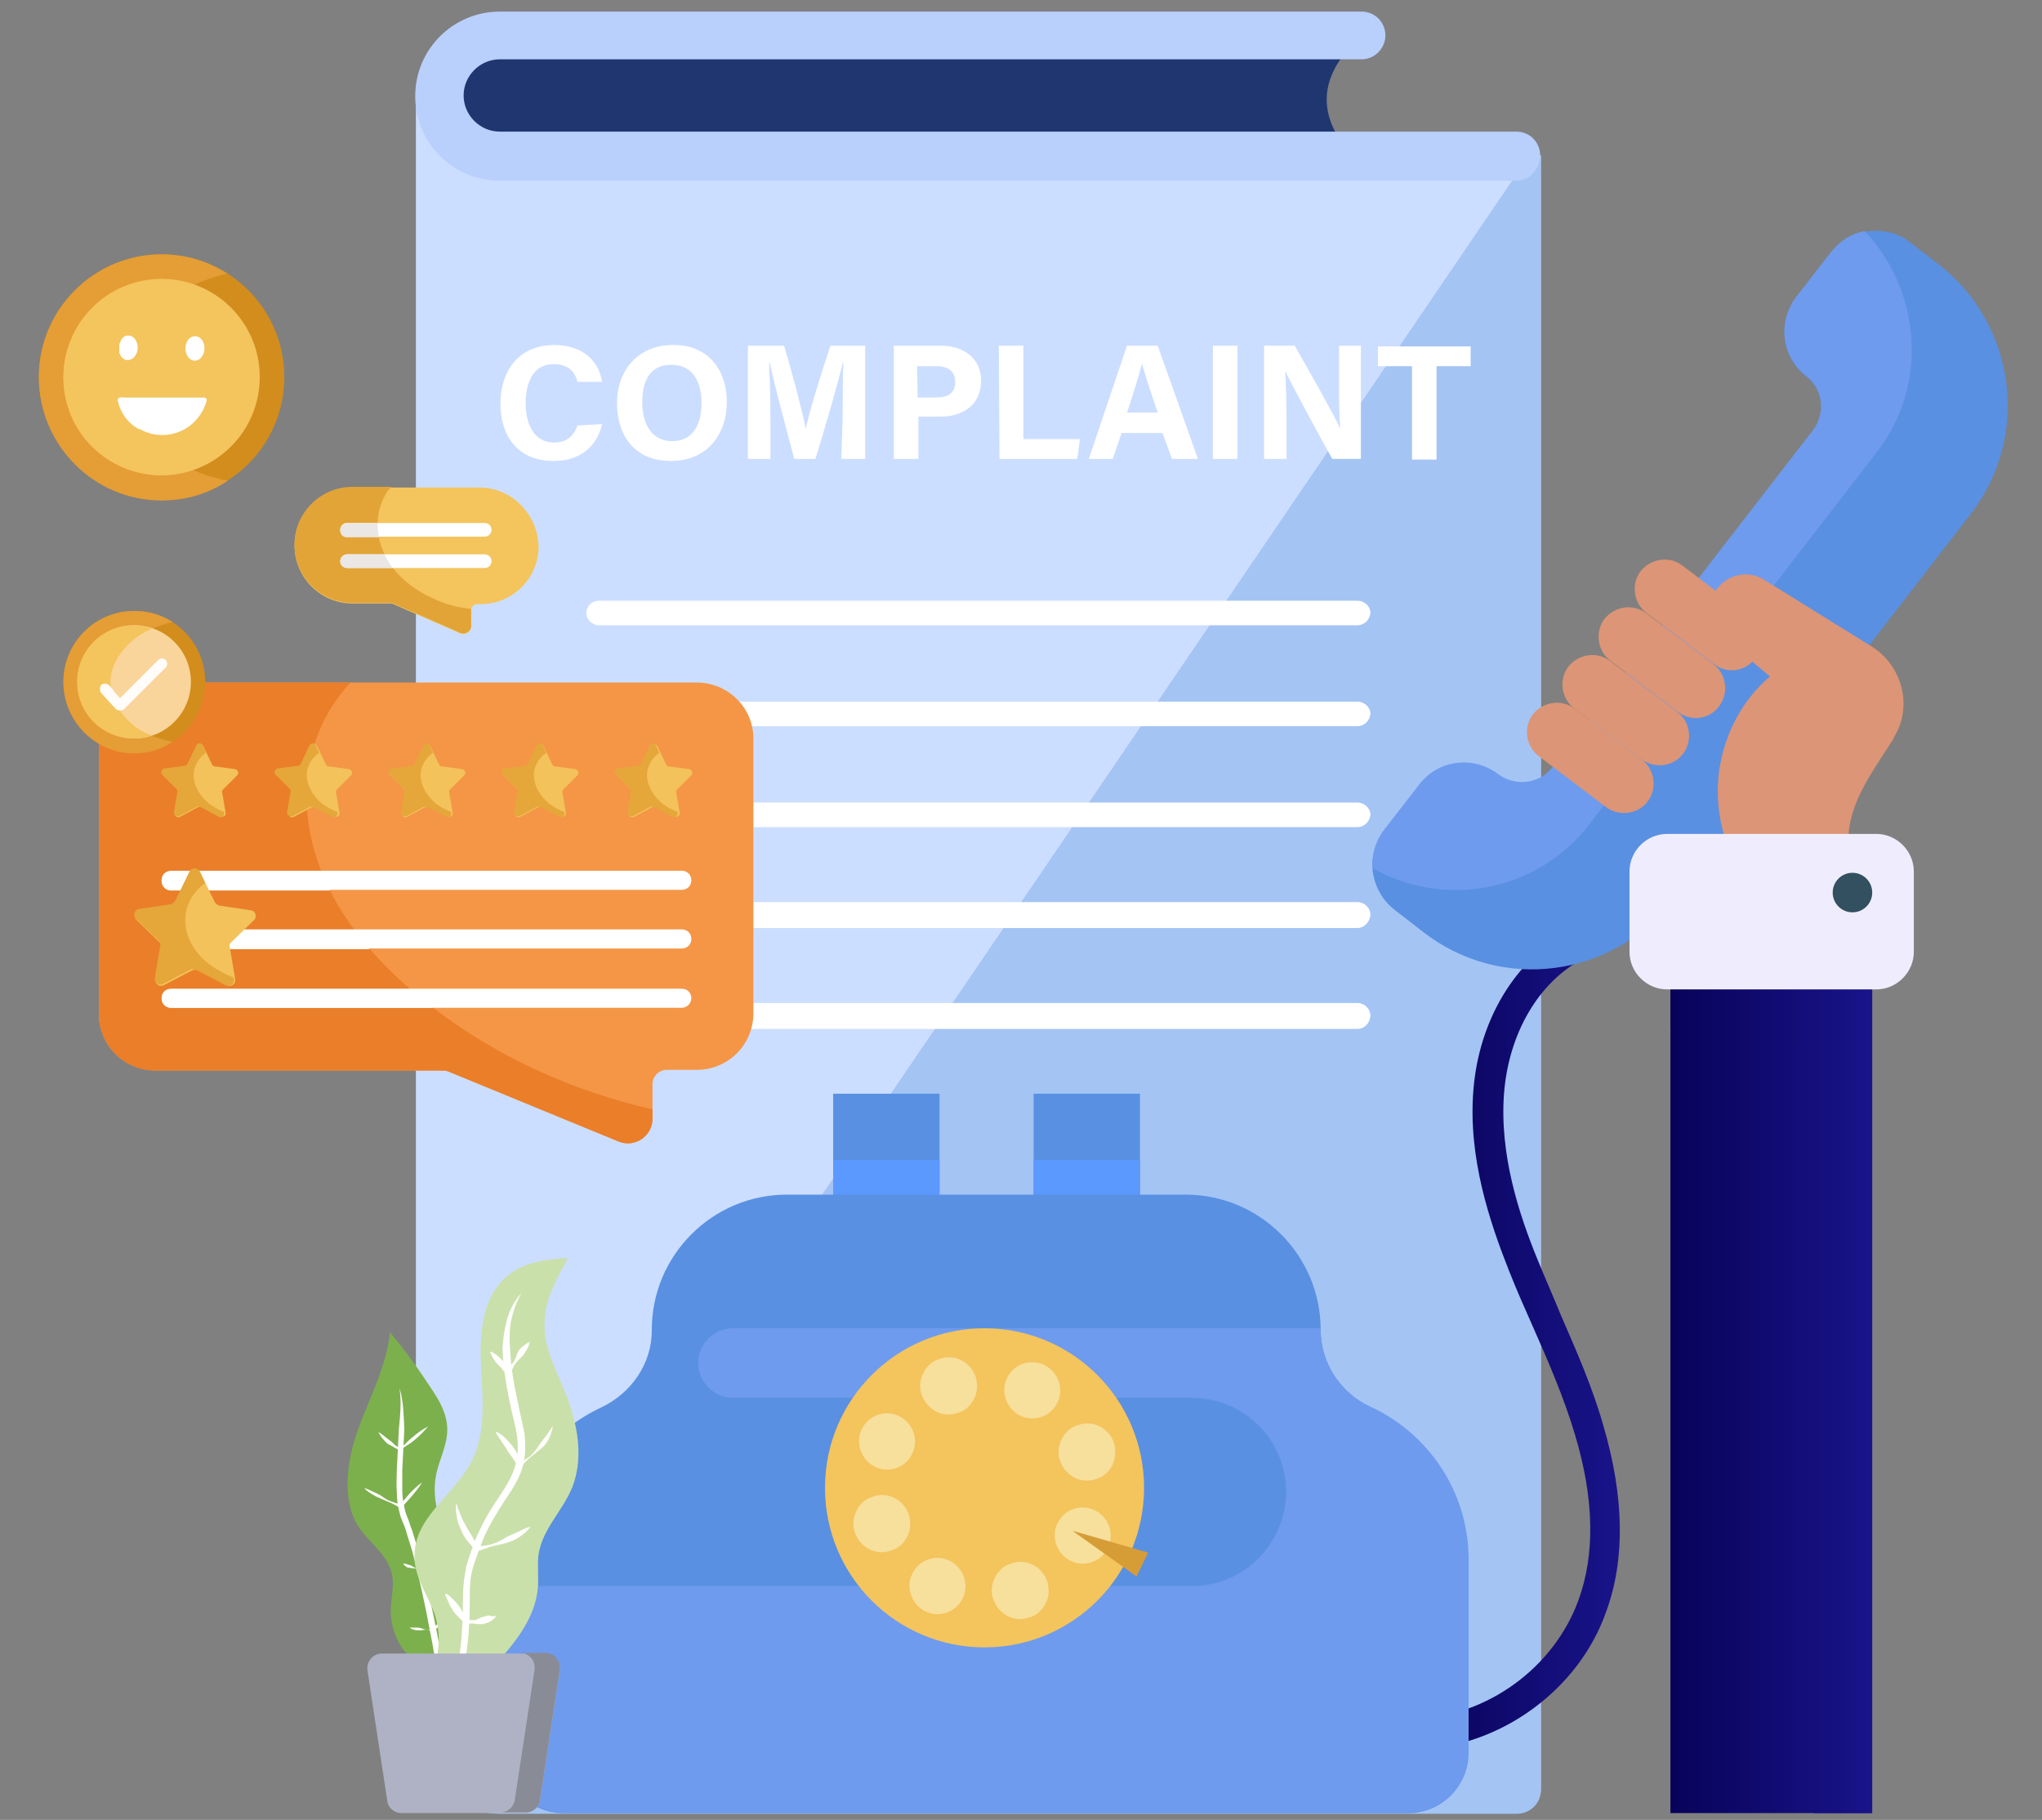 <?xml version="1.0" encoding="utf-8"?>
<!-- Generator: Adobe Illustrator 26.3.1, SVG Export Plug-In . SVG Version: 6.00 Build 0)  -->
<svg version="1.1" id="Customer_Satisfaction" xmlns="http://www.w3.org/2000/svg" xmlns:xlink="http://www.w3.org/1999/xlink"
	 x="0px" y="0px" viewBox="0 0 299.5 266.9" style="enable-background:new 0 0 299.5 266.9;" xml:space="preserve">
<rect x="0" y="0" width="299.5" height="266.9" fill="#808080" stroke="none"/>
<style type="text/css">
	.st0{fill:#CCDEFF;}
	.st1{fill:#A4C4F4;}
	.st2{fill:#1F3670;}
	.st3{fill:#B9CFFC;}
	.st4{fill:#FFFFFF;}
	.st5{fill:url(#SVGID_1_);}
	.st6{fill:#5990E2;}
	.st7{fill:#6E9BED;}
	.st8{fill:#DC9576;}
	.st9{fill:url(#SVGID_00000160171695214073244670000015972929969203158953_);}
	.st10{fill:url(#SVGID_00000133488020922144323920000009897052696398691713_);}
	.st11{fill:#EFEDFD;}
	.st12{fill:#32505F;}
	.st13{fill:#5C99FF;}
	.st14{fill:#F4C45D;}
	.st15{fill:#F7DF9C;}
	.st16{fill:#D69C36;}
	.st17{fill:#F49646;}
	.st18{fill:#EA7E29;}
	.st19{fill:#F3C25A;}
	.st20{fill:#E5A63A;}
	.st21{fill:#D38D1C;}
	.st22{fill:#E59D35;}
	.st23{fill:#F9D59B;}
	.st24{fill:#FFFCFA;}
	.st25{fill:#E2A437;}
	.st26{fill:#EAE7E4;}
	.st27{fill:#7CB04D;}
	.st28{fill:#CAE0AA;}
	.st29{fill:#AEB2C4;}
	.st30{fill:#898C96;}
</style>
<g>
	<path class="st0" d="M74.6,22.8L61,14.1v239.5c0,6.8,5.6,12.3,12.4,12.3h149.1c2,0,3.5-1.6,3.5-3.5V22.8H74.6z"/>
	<path class="st1" d="M226,22.8v239.7c0,2-1.6,3.5-3.5,3.5H73.3c-4.5,0-8.4-2.4-10.5-5.9L224.3,22.8H226L226,22.8z"/>
	<path class="st2" d="M198.3,22.8H66.5V6.6h131.8C193.5,11.7,193.2,17.1,198.3,22.8z"/>
	<path class="st3" d="M222.5,26.5H73.3c-6.8,0-12.4-5.5-12.4-12.4S66.5,1.7,73.3,1.7h126.4c2,0,3.5,1.6,3.5,3.5s-1.6,3.5-3.5,3.5
		H73.3c-2.9,0-5.3,2.4-5.3,5.3s2.4,5.3,5.3,5.3h149.1c2,0,3.5,1.6,3.5,3.5S224.4,26.5,222.5,26.5L222.5,26.5z"/>
</g>
<g>
	<path class="st4" d="M88.3,62.2c-0.7,3.1-3,5.4-7.1,5.4c-5.3,0-7.8-3.7-7.8-8.4s2.6-8.6,7.9-8.6c4.4,0,6.6,2.6,7,5.4h-3.6
		c-0.3-1.3-1.2-2.6-3.5-2.6c-3,0-4.1,2.7-4.1,5.7c0,2.8,1,5.8,4.2,5.8c2.3,0,3.1-1.6,3.4-2.5L88.3,62.2L88.3,62.2z"/>
	<path class="st4" d="M106.6,59c0,4.6-2.8,8.6-8.2,8.6s-7.9-3.8-7.9-8.5s3-8.5,8.2-8.5C103.5,50.5,106.6,53.9,106.6,59L106.6,59
		L106.6,59z M94.2,59c0,3.2,1.4,5.7,4.4,5.7c3.2,0,4.3-2.7,4.3-5.6c0-3.1-1.3-5.6-4.4-5.6S94.2,55.7,94.2,59L94.2,59L94.2,59z"/>
	<path class="st4" d="M123.6,61.1c0-2.8,0-6,0.1-7.9h-0.1c-0.8,3.4-2.4,8.9-4,14.1h-3.1c-1.2-4.5-2.9-10.8-3.6-14.1h-0.1
		c0.1,2,0.2,5.4,0.2,8.2v5.9h-3.3V50.7h5.3c1.3,4.3,2.7,9.8,3.2,12.2l0,0c0.4-2.2,2.2-8,3.6-12.2h5.1v16.6h-3.5L123.6,61.1
		L123.6,61.1L123.6,61.1z"/>
	<path class="st4" d="M131.1,50.7h6.9c3.5,0,5.9,2,5.9,5.1c0,3.6-2.7,5.3-6,5.3h-3.2v6.2h-3.6L131.1,50.7L131.1,50.7L131.1,50.7z
		 M134.6,58.3h2.7c1.7,0,2.8-0.6,2.8-2.3s-1.2-2.3-2.8-2.3h-2.8L134.6,58.3L134.6,58.3L134.6,58.3z"/>
	<path class="st4" d="M146.5,50.7h3.6v13.7h8.3l-0.4,2.9h-11.4L146.5,50.7L146.5,50.7L146.5,50.7z"/>
	<path class="st4" d="M164.5,63.5l-1.3,3.8h-3.5l5.6-16.6h4.5l5.9,16.6h-3.8l-1.4-3.8L164.5,63.5L164.5,63.5z M169.8,60.5
		c-1.2-3.5-1.9-5.7-2.3-7.2l0,0c-0.4,1.6-1.2,4.2-2.2,7.2H169.8L169.8,60.5z"/>
	<path class="st4" d="M181.5,50.7v16.6h-3.6V50.7H181.5z"/>
	<path class="st4" d="M185.4,67.3V50.7h4.5c2.1,3.7,5.9,10.4,6.7,12.2l0,0c-0.2-1.7-0.2-4.6-0.2-7.3v-4.9h3.2v16.6h-4.2
		c-1.8-3.2-6-11-6.9-12.9l0,0c0.1,1.5,0.2,4.9,0.2,7.8v5.1H185.4L185.4,67.3z"/>
	<path class="st4" d="M207.1,53.7h-5v-2.9h13.6v2.9h-5v13.7h-3.6V53.7z"/>
</g>
<g>
	<path class="st4" d="M199.1,91.7H87.9c-1,0-1.9-0.8-1.9-1.8l0,0c0-1,0.8-1.8,1.9-1.8h111.2c1,0,1.9,0.8,1.9,1.8l0,0
		C200.9,90.9,200.1,91.7,199.1,91.7z"/>
	<path class="st4" d="M199.1,106.5H87.9c-1,0-1.9-0.8-1.9-1.8l0,0c0-1,0.8-1.8,1.9-1.8h111.2c1,0,1.9,0.8,1.9,1.8l0,0
		C200.9,105.7,200.1,106.5,199.1,106.5z"/>
	<path class="st4" d="M199.1,121.3H87.9c-1,0-1.9-0.8-1.9-1.8l0,0c0-1,0.8-1.8,1.9-1.8h111.2c1,0,1.9,0.8,1.9,1.8l0,0
		C200.9,120.5,200.1,121.3,199.1,121.3z"/>
	<path class="st4" d="M199.1,136.1H87.9c-1,0-1.9-0.8-1.9-1.9l0,0c0-1,0.8-1.9,1.9-1.9h111.2c1,0,1.9,0.8,1.9,1.9l0,0
		C200.9,135.2,200.1,136.1,199.1,136.1z"/>
	<path class="st4" d="M199.1,150.9H87.9c-1,0-1.9-0.8-1.9-1.9l0,0c0-1,0.8-1.9,1.9-1.9h111.2c1,0,1.9,0.8,1.9,1.9l0,0
		C200.9,150.1,200.1,150.9,199.1,150.9z"/>
</g>
<linearGradient id="SVGID_1_" gradientUnits="userSpaceOnUse" x1="207.68" y1="-407.39" x2="237.822" y2="-407.39" gradientTransform="matrix(1 0 0 -1 0 -210.79)">
	<stop  offset="0" style="stop-color:#080359"/>
	<stop  offset="1" style="stop-color:#19148A"/>
</linearGradient>
<path class="st5" d="M207.8,256.6l-0.2-4.5c10.5-0.4,20.3-7.5,23.9-17.4c2.5-6.8,2.3-15-0.5-24.3c-1.6-5.4-3.9-10.7-6.2-15.9
	c-1.2-2.7-2.4-5.4-3.5-8.2c-2.8-7.1-6-16.5-5.2-26.4c0.8-10.3,6.2-19.2,14-23.3l2.1,4c-6.5,3.4-10.9,10.9-11.6,19.7
	c-0.7,9,2.2,17.8,4.9,24.4c1.1,2.7,2.3,5.4,3.4,8.1c2.3,5.3,4.7,10.7,6.3,16.4c3,10.3,3.2,19.4,0.4,27.1
	C231.6,247.8,220.1,256.2,207.8,256.6L207.8,256.6L207.8,256.6z"/>
<path class="st6" d="M289.1,75.3l-43.9,56.8c-8.7,11.3-25,13.4-36.3,4.7l-4.4-3.4c-1.9-1.5-3-3.7-3.2-6c-0.1-1.9,0.4-3.9,1.7-5.6
	l5.2-6.7c2.8-3.6,7.9-4.2,11.5-1.5c2.5,1.9,6.1,1.5,8-1l38.2-49.4c1.9-2.5,1.5-6.1-1-8c-3.6-2.8-4.2-7.9-1.5-11.5l5.2-6.7
	c1.3-1.6,3-2.7,4.9-3c2.2-0.4,4.7,0,6.6,1.5l4.4,3.4C295.7,47.7,297.8,64,289.1,75.3L289.1,75.3L289.1,75.3z"/>
<path class="st7" d="M275.2,66.4l-42.1,54.5c-7.6,9.9-21.3,12.4-31.8,6.4c-0.1-1.9,0.4-3.9,1.7-5.6l5.2-6.7
	c2.8-3.6,7.9-4.2,11.5-1.5c2.5,1.9,6.1,1.5,8-1l38.2-49.4c1.9-2.5,1.5-6.1-1-8c-3.6-2.8-4.2-7.9-1.5-11.5l5.2-6.7
	c1.3-1.6,3-2.7,4.9-3C281.8,42.7,282.9,56.6,275.2,66.4L275.2,66.4L275.2,66.4z"/>
<path class="st8" d="M255.2,127.8c-2.7-4.5-3.8-9.9-3-15.1s3.4-10.1,7.4-13.5c-2.2-1.8-4.5-3.8-6.9-5.8c-2-1.7-2.4-4.5-1.1-6.6v-0.1
	c1.5-2.4,4.7-3.2,7.1-1.7l15.8,9.8c4.5,2.8,6.1,8.8,3.3,13.3v0.1c-1.8,2.9-3.8,5.6-5.2,8.7c-1.4,3.1-2.1,6.7-0.9,9.9
	C266.2,128.4,261,128.8,255.2,127.8L255.2,127.8L255.2,127.8z"/>
<g>
	<path class="st8" d="M251.4,97.4l-9.9-7.5c-1.9-1.4-2.3-4.2-0.9-6.1l0,0c1.5-1.9,4.2-2.3,6.1-0.9l9.9,7.5c1.9,1.4,2.3,4.2,0.9,6.1
		l0,0C256,98.5,253.3,98.9,251.4,97.4z"/>
	<path class="st8" d="M246.1,104.4l-9.9-7.5c-1.9-1.4-2.3-4.2-0.9-6.1l0,0c1.5-1.9,4.2-2.3,6.1-0.9l9.9,7.5c1.9,1.4,2.3,4.2,0.9,6.1
		l0,0C250.8,105.5,248,105.9,246.1,104.4z"/>
	<path class="st8" d="M240.8,111.4l-9.9-7.5c-1.9-1.4-2.3-4.2-0.9-6.1l0,0c1.5-1.9,4.2-2.3,6.1-0.9l9.9,7.5c1.9,1.4,2.3,4.2,0.9,6.1
		l0,0C245.5,112.4,242.8,112.8,240.8,111.4z"/>
	<path class="st8" d="M235.6,118.4l-9.9-7.5c-1.9-1.4-2.3-4.2-0.9-6.1l0,0c1.5-1.9,4.2-2.3,6.1-0.9l9.9,7.5c1.9,1.4,2.3,4.2,0.9,6.1
		l0,0C240.3,119.4,237.5,119.8,235.6,118.4z"/>
</g>
<linearGradient id="SVGID_00000027588897113981981110000014244346132763362449_" gradientUnits="userSpaceOnUse" x1="245.071" y1="-415.79" x2="274.671" y2="-415.79" gradientTransform="matrix(1 0 0 -1 0 -210.79)">
	<stop  offset="0" style="stop-color:#080359"/>
	<stop  offset="1" style="stop-color:#19148A"/>
</linearGradient>
<rect x="245" y="144.1" style="fill:url(#SVGID_00000027588897113981981110000014244346132763362449_);" width="29.6" height="121.8"/>
<linearGradient id="SVGID_00000072962328157400920460000016952804579861524611_" gradientUnits="userSpaceOnUse" x1="245.071" y1="-415.79" x2="274.661" y2="-415.79" gradientTransform="matrix(1 0 0 -1 0 -210.79)">
	<stop  offset="0" style="stop-color:#080359"/>
	<stop  offset="1" style="stop-color:#19148A"/>
</linearGradient>
<path style="fill:url(#SVGID_00000072962328157400920460000016952804579861524611_);" d="M245,144.1v6.4h11.8c5.1,0,9.2,4.1,9.2,9.2
	v106.2h8.5V144.1H245L245,144.1z"/>
<path class="st11" d="M244.5,122.3h30.7c3,0,5.5,2.5,5.5,5.5v11.8c0,3-2.5,5.5-5.5,5.5h-30.7c-3,0-5.5-2.5-5.5-5.5v-11.8
	C239,124.8,241.5,122.3,244.5,122.3z"/>
<path class="st12" d="M274.6,130.9c0,1.6-1.3,2.9-2.9,2.9s-2.9-1.3-2.9-2.9s1.3-2.9,2.9-2.9S274.6,129.3,274.6,130.9z"/>
<g>
	<rect x="122.2" y="160.4" class="st6" width="15.6" height="19.8"/>
	<rect x="151.6" y="160.4" class="st6" width="15.6" height="19.8"/>
</g>
<g>
	<rect x="122.2" y="170.1" class="st13" width="15.6" height="10.1"/>
	<rect x="151.6" y="170.1" class="st13" width="15.6" height="10.1"/>
</g>
<path class="st6" d="M193.7,195.1V195c0-10.9-8.9-19.8-19.8-19.8h-58.5c-10.9,0-19.8,8.9-19.8,19.8v0.1c0,4.9-3,9.2-7.4,11.3
	c-8.4,3.9-14.3,12.5-14.3,22.4v28.4c0,4.8,3.9,8.7,8.7,8.7h124c4.8,0,8.7-3.9,8.7-8.7v-28.4c0-9.9-5.9-18.5-14.3-22.4
	C196.7,204.3,193.7,200,193.7,195.1L193.7,195.1L193.7,195.1z"/>
<path class="st7" d="M201,206.3c-4.4-2-7.3-6.4-7.3-11.3v-0.2h-86.2c-2.8,0-5.1,2.3-5.1,5.1l0,0c0,2.8,2.3,5.1,5.1,5.1h67.3
	c5,0,9.7,2.7,12.1,7.1l0,0c5.1,9.2-1.6,20.5-12.1,20.5H73.9v24.5c0,4.8,3.9,8.7,8.7,8.7h124.1c4.8,0,8.7-3.9,8.7-8.7v-28.4
	C215.4,218.8,209.5,210.2,201,206.3L201,206.3L201,206.3z"/>
<g>
	<ellipse class="st14" cx="144.4" cy="218.2" rx="23.4" ry="23.4"/>
	<g>
		<path class="st15" d="M133.8,213.2c-1,2.1-3.5,2.9-5.5,1.9c-2-1-2.9-3.5-1.9-5.5c1-2.1,3.5-2.9,5.5-1.9S134.8,211.1,133.8,213.2z"
			/>
		<path class="st15" d="M162.5,227c-1,2.1-3.5,2.9-5.5,1.9s-2.9-3.5-1.9-5.5c1-2.1,3.5-2.9,5.5-1.9S163.5,224.9,162.5,227z"/>
		<path class="st15" d="M155.1,205.7c-1,2.1-3.5,2.9-5.5,1.9s-2.9-3.5-1.9-5.5c1-2.1,3.5-2.9,5.5-1.9S156.1,203.7,155.1,205.7z"/>
		<path class="st15" d="M141.2,234.4c-1,2.1-3.5,2.9-5.5,1.9s-2.9-3.5-1.9-5.5c1-2.1,3.5-2.9,5.5-1.9S142.2,232.4,141.2,234.4z"/>
		<path class="st15" d="M133.1,225.3c-0.5,1-1.3,1.8-2.4,2.1c-2.2,0.8-4.5-0.4-5.3-2.6c-0.4-1-0.3-2.2,0.2-3.2s1.3-1.8,2.4-2.1
			c2.2-0.8,4.5,0.4,5.3,2.6C133.6,223.2,133.6,224.3,133.1,225.3z"/>
		<path class="st15" d="M163.2,214.8c-0.5,1-1.3,1.8-2.4,2.1c-2.2,0.8-4.5-0.4-5.3-2.6c-0.4-1-0.3-2.2,0.2-3.2s1.3-1.8,2.4-2.1
			c2.2-0.8,4.5,0.4,5.3,2.6C163.7,212.7,163.6,213.8,163.2,214.8z"/>
		<path class="st15" d="M142.9,205.1c-0.5,1-1.3,1.8-2.4,2.1c-2.2,0.8-4.5-0.4-5.3-2.6c-0.4-1-0.3-2.2,0.2-3.2s1.3-1.8,2.4-2.1
			c2.2-0.8,4.5,0.4,5.3,2.6C143.4,202.9,143.4,204.1,142.9,205.1z"/>
		<path class="st15" d="M153.4,235.1c-0.5,1-1.3,1.8-2.4,2.1c-2.2,0.8-4.5-0.4-5.3-2.6c-0.4-1-0.3-2.2,0.2-3.2s1.3-1.8,2.4-2.1
			c2.2-0.8,4.5,0.4,5.3,2.6C153.9,233,153.9,234.1,153.4,235.1z"/>
	</g>
	<polygon class="st16" points="168.4,227.7 157.3,224.5 166.7,231.2 	"/>
</g>
<g>
	<path class="st17" d="M102.2,100.1H22.8c-4.6,0-8.3,3.7-8.3,8.3v40.3c0,4.6,3.7,8.3,8.3,8.3h42.3c0.3,0,0.5,0.1,0.8,0.2l24.8,10.2
		c2.4,1,5-0.8,5-3.3V159c0-1.1,0.9-2.1,2.1-2.1h4.4c4.6,0,8.3-3.7,8.3-8.3v-40.3C110.5,103.8,106.8,100.1,102.2,100.1L102.2,100.1
		L102.2,100.1z"/>
	<path class="st18" d="M63.4,147.7c-6-4.6-11.3-10.1-14.7-16.5c-3.4-6.5-4.8-14-2.9-21c1-3.7,2.9-7.2,5.6-10.1H22.8
		c-4.6,0-8.3,3.7-8.3,8.3v40.3c0,4.6,3.7,8.3,8.3,8.3h42.3c0.3,0,0.5,0.1,0.8,0.2l24.8,10.2c2.4,1,5-0.8,5-3.3v-1.4
		C83.9,160,72.7,154.9,63.4,147.7L63.4,147.7L63.4,147.7z"/>
</g>
<g>
	<g>
		<g>
			<path class="st4" d="M100,130.5H25.1c-0.8,0-1.4-0.6-1.4-1.4l0,0c0-0.8,0.6-1.4,1.4-1.4H100c0.8,0,1.4,0.6,1.4,1.4l0,0
				C101.4,129.9,100.8,130.5,100,130.5z"/>
			<path class="st4" d="M25.1,127.8c-0.8,0-1.4,0.6-1.4,1.4l0,0c0,0.8,0.6,1.4,1.4,1.4h23.3c-0.4-0.9-0.9-1.8-1.2-2.7L25.1,127.8
				L25.1,127.8z"/>
		</g>
		<g>
			<path class="st4" d="M100,139.1H25.1c-0.8,0-1.4-0.6-1.4-1.4l0,0c0-0.8,0.6-1.4,1.4-1.4H100c0.8,0,1.4,0.6,1.4,1.4l0,0
				C101.4,138.5,100.8,139.1,100,139.1z"/>
			<path class="st4" d="M25.1,136.4c-0.8,0-1.4,0.6-1.4,1.4s0.6,1.4,1.4,1.4h29.1c-0.8-0.9-1.5-1.8-2.2-2.7L25.1,136.4L25.1,136.4z"
				/>
		</g>
		<g>
			<path class="st4" d="M100,147.8H25.1c-0.8,0-1.4-0.6-1.4-1.4l0,0c0-0.8,0.6-1.4,1.4-1.4H100c0.8,0,1.4,0.6,1.4,1.4l0,0
				C101.4,147.1,100.8,147.8,100,147.8z"/>
			<path class="st4" d="M23.7,146.4c0,0.8,0.6,1.4,1.4,1.4h38.4l-0.1-0.1c-1.1-0.9-2.2-1.7-3.3-2.6h-35
				C24.3,145,23.7,145.6,23.7,146.4L23.7,146.4L23.7,146.4z"/>
		</g>
	</g>
	<g>
		<g>
			<path class="st19" d="M29,118.4l-2.6,1.4c-0.4,0.2-0.8-0.1-0.8-0.6l0.5-2.9c0-0.2,0-0.3-0.1-0.5l-2.1-2.1
				c-0.3-0.3-0.1-0.8,0.3-0.9l3-0.4c0.2,0,0.3-0.1,0.4-0.3l1.3-2.7c0.2-0.4,0.7-0.4,0.9,0l1.3,2.7c0.1,0.2,0.2,0.3,0.4,0.3l3,0.4
				c0.4,0.1,0.6,0.6,0.3,0.9l-2.1,2.1c-0.1,0.1-0.2,0.3-0.1,0.5l0.5,2.9c0.1,0.4-0.4,0.7-0.8,0.6l-2.6-1.4
				C29.4,118.3,29.2,118.3,29,118.4L29,118.4L29,118.4z"/>
			<path class="st20" d="M29.5,118.4l2.6,1.4c0.4,0.2,0.8-0.1,0.8-0.6v-0.1c-0.8-0.3-1.5-0.7-2.2-1.2c-1.4-1.1-2.4-2.8-2.3-4.5
				c0.1-1.2,0.8-2.3,1.8-3l-0.5-1.1c-0.2-0.4-0.7-0.4-0.9,0l-1.3,2.7c-0.1,0.2-0.2,0.3-0.4,0.3l-3,0.4c-0.4,0.1-0.6,0.6-0.3,0.9
				l2.1,2.1c0.1,0.1,0.2,0.3,0.1,0.5l-0.5,2.9c-0.1,0.4,0.4,0.7,0.8,0.6l2.6-1.4C29.2,118.3,29.4,118.3,29.5,118.4L29.5,118.4
				L29.5,118.4z"/>
		</g>
		<g>
			<path class="st19" d="M45.7,118.4l-2.6,1.4c-0.4,0.2-0.8-0.1-0.8-0.6l0.5-2.9c0-0.2,0-0.3-0.1-0.5l-2.1-2.1
				c-0.3-0.3-0.1-0.8,0.3-0.9l3-0.4c0.2,0,0.3-0.1,0.4-0.3l1.3-2.7c0.2-0.4,0.7-0.4,0.9,0l1.3,2.7c0.1,0.2,0.2,0.3,0.4,0.3l3,0.4
				c0.4,0.1,0.6,0.6,0.3,0.9l-2.1,2.1c-0.1,0.1-0.2,0.3-0.1,0.5l0.5,2.9c0.1,0.4-0.4,0.7-0.8,0.6l-2.6-1.4
				C46,118.3,45.8,118.3,45.7,118.4L45.7,118.4L45.7,118.4z"/>
			<path class="st20" d="M46.1,118.4l2.6,1.4c0.4,0.2,0.8-0.1,0.8-0.6v-0.1c-0.8-0.3-1.5-0.7-2.2-1.2c-1.4-1.1-2.4-2.8-2.3-4.5
				c0.1-1.2,0.8-2.3,1.8-3l-0.5-1.1c-0.2-0.4-0.7-0.4-0.9,0l-1.3,2.7c-0.1,0.2-0.2,0.3-0.4,0.3l-3,0.4c-0.4,0.1-0.6,0.6-0.3,0.9
				l2.1,2.1c0.1,0.1,0.2,0.3,0.1,0.5l-0.5,2.9c-0.1,0.4,0.4,0.7,0.8,0.6l2.6-1.4C45.8,118.3,46,118.3,46.1,118.4L46.1,118.4
				L46.1,118.4z"/>
		</g>
		<g>
			<path class="st19" d="M62.3,118.4l-2.6,1.4c-0.4,0.2-0.8-0.1-0.8-0.6l0.5-2.9c0-0.2,0-0.3-0.1-0.5l-2.1-2.1
				c-0.3-0.3-0.1-0.8,0.3-0.9l3-0.4c0.2,0,0.3-0.1,0.4-0.3l1.3-2.7c0.2-0.4,0.7-0.4,0.9,0l1.3,2.7c0.1,0.2,0.2,0.3,0.4,0.3l3,0.4
				c0.4,0.1,0.6,0.6,0.3,0.9l-2.1,2.1c-0.1,0.1-0.2,0.3-0.1,0.5l0.5,2.9c0.1,0.4-0.4,0.7-0.8,0.6l-2.6-1.4
				C62.6,118.3,62.5,118.3,62.3,118.4L62.3,118.4L62.3,118.4z"/>
			<path class="st20" d="M62.8,118.4l2.6,1.4c0.4,0.2,0.8-0.1,0.8-0.6v-0.1c-0.8-0.3-1.5-0.7-2.2-1.2c-1.4-1.1-2.4-2.8-2.3-4.5
				c0.1-1.2,0.8-2.3,1.8-3l-0.5-1.1c-0.2-0.4-0.7-0.4-0.9,0l-1.3,2.7c-0.1,0.2-0.2,0.3-0.4,0.3l-3,0.4c-0.4,0.1-0.6,0.6-0.3,0.9
				l2.1,2.1c0.1,0.1,0.2,0.3,0.1,0.5l-0.5,2.9c-0.1,0.4,0.4,0.7,0.8,0.6l2.6-1.4C62.4,118.3,62.6,118.3,62.8,118.4L62.8,118.4
				L62.8,118.4z"/>
		</g>
		<g>
			<path class="st19" d="M78.9,118.4l-2.6,1.4c-0.4,0.2-0.8-0.1-0.8-0.6l0.5-2.9c0-0.2,0-0.3-0.1-0.5l-2.1-2.1
				c-0.3-0.3-0.1-0.8,0.3-0.9l3-0.4c0.2,0,0.3-0.1,0.4-0.3l1.3-2.7c0.2-0.4,0.7-0.4,0.9,0l1.3,2.7c0.1,0.2,0.2,0.3,0.4,0.3l3,0.4
				c0.4,0.1,0.6,0.6,0.3,0.9l-2.1,2.1c-0.1,0.1-0.2,0.3-0.1,0.5l0.5,2.9c0.1,0.4-0.4,0.7-0.8,0.6l-2.6-1.4
				C79.3,118.3,79.1,118.3,78.9,118.4L78.9,118.4L78.9,118.4z"/>
			<path class="st20" d="M79.4,118.4l2.6,1.4c0.4,0.2,0.8-0.1,0.8-0.6v-0.1c-0.8-0.3-1.5-0.7-2.2-1.2c-1.4-1.1-2.4-2.8-2.3-4.5
				c0.1-1.2,0.8-2.3,1.8-3l-0.5-1.1c-0.2-0.4-0.7-0.4-0.9,0l-1.3,2.7c-0.1,0.2-0.2,0.3-0.4,0.3l-3,0.4c-0.4,0.1-0.6,0.6-0.3,0.9
				l2.1,2.1c0.1,0.1,0.2,0.3,0.1,0.5l-0.5,2.9c-0.1,0.4,0.4,0.7,0.8,0.6l2.6-1.4C79.1,118.3,79.2,118.3,79.4,118.4L79.4,118.4
				L79.4,118.4z"/>
		</g>
		<g>
			<path class="st19" d="M95.6,118.4l-2.6,1.4c-0.4,0.2-0.8-0.1-0.8-0.6l0.5-2.9c0-0.2,0-0.3-0.1-0.5l-2.1-2.1
				c-0.3-0.3-0.1-0.8,0.3-0.9l3-0.4c0.2,0,0.3-0.1,0.4-0.3l1.3-2.7c0.2-0.4,0.7-0.4,0.9,0l1.3,2.7c0.1,0.2,0.2,0.3,0.4,0.3l3,0.4
				c0.4,0.1,0.6,0.6,0.3,0.9l-2.1,2.1c-0.1,0.1-0.2,0.3-0.1,0.5l0.5,2.9c0.1,0.4-0.4,0.7-0.8,0.6l-2.6-1.4
				C95.9,118.3,95.7,118.3,95.6,118.4L95.6,118.4L95.6,118.4z"/>
			<path class="st20" d="M96,118.4l2.6,1.4c0.4,0.2,0.8-0.1,0.8-0.6v-0.1c-0.8-0.3-1.5-0.7-2.2-1.2c-1.4-1.1-2.4-2.8-2.3-4.5
				c0.1-1.2,0.8-2.3,1.8-3l-0.5-1.1c-0.2-0.4-0.7-0.4-0.9,0L94,112c-0.1,0.2-0.2,0.3-0.4,0.3l-3,0.4c-0.4,0.1-0.6,0.6-0.3,0.9
				l2.1,2.1c0.1,0.1,0.2,0.3,0.1,0.5l-0.5,2.9c-0.1,0.4,0.4,0.7,0.8,0.6l2.6-1.4C95.7,118.3,95.9,118.3,96,118.4L96,118.4L96,118.4z
				"/>
		</g>
	</g>
</g>
<g>
	<path class="st19" d="M28.2,142.3l-4.2,2.2c-0.6,0.3-1.3-0.2-1.2-0.9l0.8-4.7c0-0.3,0-0.6-0.2-0.7l-3.4-3.3
		c-0.5-0.5-0.2-1.3,0.5-1.4l4.7-0.7c0.3,0,0.5-0.2,0.6-0.5l2.1-4.3c0.3-0.6,1.2-0.6,1.5,0l2.1,4.3c0.1,0.2,0.4,0.4,0.6,0.5l4.7,0.7
		c0.7,0.1,0.9,0.9,0.5,1.4l-3.4,3.3c-0.2,0.2-0.3,0.5-0.2,0.7l0.8,4.7c0.1,0.7-0.6,1.2-1.2,0.9l-4.2-2.2
		C28.7,142.2,28.4,142.2,28.2,142.3L28.2,142.3L28.2,142.3z"/>
	<path class="st20" d="M28.9,142.3l4.2,2.2c0.6,0.3,1.3-0.2,1.2-0.9v-0.2c-1.2-0.5-2.4-1.1-3.5-1.9c-2.3-1.7-3.9-4.4-3.6-7.2
		c0.2-1.9,1.3-3.7,2.9-4.8l-0.8-1.7c-0.3-0.6-1.2-0.6-1.5,0l-2.1,4.3c-0.1,0.2-0.4,0.4-0.6,0.5l-4.7,0.7c-0.7,0.1-0.9,0.9-0.5,1.4
		l3.4,3.3c0.2,0.2,0.3,0.5,0.2,0.7l-0.8,4.7c-0.1,0.7,0.6,1.2,1.2,0.9l4.2-2.2C28.4,142.2,28.7,142.2,28.9,142.3L28.9,142.3
		L28.9,142.3z"/>
</g>
<circle class="st21" cx="23.7" cy="55.3" r="18"/>
<path class="st22" d="M23.7,73.4c3.6,0,6.9-1,9.7-2.9c-3-0.6-5.9-1.7-8.5-3.3c-4.2-2.7-7.4-7.4-7.1-12.4c0.2-5,3.8-9.3,8.1-11.8
	c2.3-1.3,4.8-2.2,7.4-2.9c-2.8-1.8-6.1-2.8-9.6-2.8c-9.9,0-18,8.1-18,18S13.7,73.4,23.7,73.4L23.7,73.4L23.7,73.4z"/>
<circle class="st14" cx="23.7" cy="55.3" r="14.4"/>
<path class="st14" d="M25.9,43c0.8-0.5,1.6-0.9,2.5-1.2c-1.5-0.6-3.1-0.8-4.7-0.8c-7.9,0-14.4,6.5-14.4,14.4s6.4,14.3,14.4,14.3
	c1.6,0,3.2-0.3,4.6-0.8c-1.2-0.5-2.3-1.1-3.4-1.8c-4.2-2.7-7.4-7.4-7.1-12.4C18,49.8,21.6,45.5,25.9,43L25.9,43L25.9,43z"/>
<g>
	<path class="st4" d="M28.6,52.9c0.7,0,1.4-0.8,1.4-1.8s-0.6-1.8-1.4-1.8s-1.4,0.8-1.4,1.8S27.8,52.9,28.6,52.9z"/>
	<g>
		<path class="st4" d="M17.6,50.4L17.6,50.4C17.6,50.4,17.6,50.5,17.6,50.4c-0.1,0.1-0.1,0.1-0.1,0.2v0.1c0,0,0,0,0,0.1
			c0,0,0,0,0,0.1V51v0.2c0,0.1,0,0.2,0,0.2v0.1c0,0.1,0,0.2,0,0.2l0,0l0.1,0.2l0,0c0.1,0.1,0.1,0.3,0.2,0.4l0,0
			c0.1,0.1,0.2,0.2,0.3,0.3l0,0c0.2,0.2,0.4,0.2,0.7,0.2c0.7,0,1.4-0.8,1.4-1.8s-0.6-1.8-1.4-1.8c-0.5,0-0.9,0.3-1.1,0.8l0,0
			C17.7,50.2,17.6,50.3,17.6,50.4L17.6,50.4L17.6,50.4z"/>
		<path class="st4" d="M17.5,51.5c0,0.1,0,0.2,0,0.2l0,0l0.1,0.2l0,0c0.1,0.1,0.1,0.3,0.2,0.4l0,0c0.1,0.1,0.2,0.2,0.3,0.3l0,0
			c0.3-1.1,0.7-2.1,1.2-3.1c-0.2-0.1-0.3-0.1-0.5-0.1c-0.5,0-0.9,0.3-1.1,0.8l0,0c0,0,0,0.1-0.1,0.1l0,0c0,0,0,0.1-0.1,0.1
			c0,0,0,0,0,0.1v0.1c0,0,0,0,0,0.1c0,0,0,0,0,0.1v0.1v0.2C17.5,51.2,17.5,51.3,17.5,51.5L17.5,51.5L17.5,51.5z"/>
	</g>
</g>
<g>
	<path class="st4" d="M17.7,58.3c-0.3,0-0.5,0.3-0.4,0.5c0.8,2.9,3.4,5,6.5,5s5.7-2.1,6.5-5c0.1-0.3-0.1-0.5-0.4-0.5H17.7L17.7,58.3
		z"/>
	<path class="st4" d="M20.5,63c-1.1-1.4-1.9-3-2.3-4.7h-0.5c-0.3,0-0.5,0.3-0.4,0.5C17.7,60.7,18.9,62.2,20.5,63L20.5,63L20.5,63z"
		/>
</g>
<g>
	<circle class="st21" cx="19.7" cy="100" r="10.4"/>
	<path class="st22" d="M19.7,110.5c2.1,0,4-0.6,5.6-1.7c-1.8-0.4-3.4-0.9-4.9-1.9c-2.4-1.6-4.2-4.3-4.1-7.2c0.1-2.9,2.2-5.4,4.7-6.8
		c1.3-0.8,2.8-1.3,4.3-1.7c-1.6-1-3.5-1.6-5.6-1.6c-5.8,0-10.4,4.7-10.4,10.4S13.9,110.5,19.7,110.5L19.7,110.5L19.7,110.5z"/>
</g>
<g>
	<circle class="st23" cx="19.7" cy="100" r="8.3"/>
	<path class="st14" d="M20.9,92.9c0.5-0.3,0.9-0.5,1.4-0.7c-0.9-0.3-1.8-0.5-2.7-0.5c-4.6,0-8.3,3.7-8.3,8.3s3.7,8.3,8.3,8.3
		c0.9,0,1.8-0.2,2.7-0.4c-0.7-0.3-1.4-0.6-2-1c-2.4-1.6-4.2-4.3-4.1-7.2C16.4,96.9,18.4,94.4,20.9,92.9L20.9,92.9L20.9,92.9z"/>
</g>
<g>
	<path class="st24" d="M17.6,104.2L17.6,104.2c-0.2,0-0.4-0.1-0.6-0.2l-2.1-2.3c-0.3-0.3-0.2-0.8,0.1-1.1s0.8-0.2,1.1,0.1l1.5,1.7
		l5.6-5.6c0.3-0.3,0.8-0.3,1.1,0c0.3,0.3,0.3,0.8,0,1.1l-6.2,6.2C18,104.1,17.8,104.2,17.6,104.2L17.6,104.2L17.6,104.2z"/>
	<path class="st24" d="M17,103.9c0.1,0.2,0.3,0.2,0.5,0.2l0,0c0.1,0,0.1,0,0.2,0c-0.6-0.9-0.9-1.9-1.1-2.9l-0.6-0.7
		c-0.3-0.3-0.8-0.3-1.1-0.1c-0.3,0.3-0.3,0.8-0.1,1.1L17,103.9L17,103.9z"/>
</g>
<path class="st14" d="M70.3,71.5H51.7c-4.7,0-8.5,3.8-8.5,8.5l0,0c0,4.7,3.8,8.5,8.5,8.5h5.6c0.1,0,0.2,0,0.4,0.1l9.8,4.3
	c0.7,0.3,1.6-0.2,1.6-1v-2.4c0-0.5,0.4-0.9,0.9-0.9h0.5c4.7,0,8.5-3.8,8.5-8.5l0,0C78.8,75.3,75,71.5,70.3,71.5L70.3,71.5L70.3,71.5
	z"/>
<path class="st25" d="M63.6,87.8c-2.9-1.3-5.5-3.3-7-6.1s-1.7-6.3-0.1-9.1c0.2-0.4,0.5-0.8,0.9-1.2h-5.7c-4.7,0-8.5,3.8-8.5,8.5l0,0
	c0,4.7,3.8,8.5,8.5,8.5h5.6c0.1,0,0.2,0,0.4,0.1l9.8,4.3c0.7,0.3,1.6-0.2,1.6-1v-2.5C67.1,89.1,65.3,88.6,63.6,87.8L63.6,87.8
	L63.6,87.8z"/>
<g>
	<g>
		<path class="st4" d="M71.1,78.7H50.9c-0.5,0-1-0.4-1-1l0,0c0-0.5,0.4-1,1-1h20.2c0.5,0,1,0.4,1,1l0,0
			C72.1,78.3,71.6,78.7,71.1,78.7L71.1,78.7z"/>
		<path class="st26" d="M55.4,76.8h-4.5c-0.5,0-1,0.4-1,1s0.4,1,1,1h4.7C55.4,78.1,55.4,77.4,55.4,76.8L55.4,76.8L55.4,76.8z"/>
	</g>
	<g>
		<path class="st4" d="M71.1,83.3H50.9c-0.5,0-1-0.4-1-1l0,0c0-0.5,0.4-1,1-1h20.2c0.5,0,1,0.4,1,1l0,0
			C72.1,82.9,71.6,83.3,71.1,83.3L71.1,83.3z"/>
		<path class="st26" d="M49.9,82.3c0,0.5,0.4,1,1,1h6.7c-0.4-0.5-0.7-1-1-1.6l-0.2-0.4h-5.5C50.3,81.4,49.9,81.8,49.9,82.3
			L49.9,82.3L49.9,82.3z"/>
	</g>
</g>
<g>
	<g>
		<path class="st27" d="M63,244.6c2.9,0,5.4-3,5.4-6.6c0-2.3-0.4-4.7-1-6.8c-1.5-5-4.5-9.8-3.4-15.1c0.5-2.2,1.6-4.2,1.6-6.4
			c0-2.3-1.1-4.2-2.3-6c-1.9-2.9-3.9-5.7-6.1-8.3c-0.5,4.9-2.9,9.4-4.6,14s-2.5,10.3-0.2,14.2c1.7,2.8,4.9,4.5,5.2,8
			c0.1,1.4-0.2,2.9-0.3,4.3C57.2,240,59.7,243.9,63,244.6L63,244.6L63,244.6z"/>
		<g>
			<path class="st4" d="M65.4,251.2l-1.3-5.9c-0.3-2-0.6-4-1-5.9c-0.7-3.9-1.6-7.9-2.6-11.8c-0.3-1-0.6-1.9-0.9-2.9
				c-0.1-0.5-0.3-0.9-0.5-1.4s-0.4-0.9-0.5-1.5c-0.3-1-0.4-2.1-0.4-3.1c-0.1-1,0-2,0-3.1c0.1-2,0.2-4,0.3-6c0.2-2,0.4-4,0.1-6
				c0.6,1.9,0.6,4,0.7,6c-0.1,2-0.2,4-0.3,6c0,1,0,2,0,3s0.2,2,0.4,2.9c0.1,0.4,0.3,0.9,0.5,1.4s0.3,1,0.5,1.4
				c0.3,1,0.6,1.9,0.9,2.9c1.1,3.9,1.9,7.9,2.7,11.8c0.4,2,0.7,4,1,6C65.1,247.2,65.3,249.2,65.4,251.2L65.4,251.2L65.4,251.2z"/>
			<path class="st4" d="M55.5,210c0.6,0.4,1.1,0.8,1.6,1.2c0.3,0.2,0.5,0.4,0.8,0.7c0.3,0.2,0.6,0.4,0.9,0.6h-0.1
				c0.3-0.3,0.6-0.6,0.9-0.9c0.3-0.3,0.6-0.6,1-0.9c0.7-0.6,1.4-1.1,2.2-1.5l0,0c-0.6,0.7-1.2,1.3-1.9,1.9c-0.4,0.3-0.7,0.6-1.1,0.8
				c-0.4,0.3-0.8,0.5-1.1,0.8h-0.1l0,0c-0.3-0.2-0.6-0.3-0.9-0.5s-0.6-0.3-0.9-0.5C56.3,211.2,55.8,210.7,55.5,210L55.5,210
				L55.5,210L55.5,210z"/>
			<path class="st4" d="M53.4,218.2c0.5,0.2,1,0.4,1.4,0.6s0.9,0.4,1.3,0.7s0.9,0.6,1.3,0.7c0.5,0.2,1,0.3,1.4,0.5l-0.2,0.1
				c0.5-0.6,1-1.2,1.5-1.8c0.6-0.6,1.1-1.1,1.8-1.6l0,0c-0.4,0.7-0.9,1.3-1.4,1.9c-0.5,0.6-1.1,1.2-1.6,1.8l-0.1,0.1l-0.1-0.1
				c-0.5-0.2-0.9-0.5-1.4-0.7s-0.9-0.4-1.4-0.6c-0.5-0.2-0.9-0.4-1.4-0.7C54.2,218.9,53.7,218.6,53.4,218.2L53.4,218.2L53.4,218.2
				L53.4,218.2z"/>
			<path class="st4" d="M59.1,229.3c0.4,0,0.8,0.2,1.2,0.3c0.2,0.1,0.3,0.2,0.5,0.3s0.4,0.1,0.6,0.1h-0.1c0.1-0.2,0.2-0.4,0.3-0.6
				c0.1-0.2,0.3-0.4,0.4-0.6c0.3-0.4,0.7-0.7,1.1-1l0,0c-0.2,0.5-0.4,0.9-0.7,1.3c-0.2,0.2-0.3,0.4-0.5,0.5s-0.4,0.3-0.6,0.5l0,0
				l0,0c-0.2,0-0.4-0.1-0.6-0.1s-0.4,0-0.6-0.1C59.8,230,59.4,229.7,59.1,229.3L59.1,229.3L59.1,229.3L59.1,229.3z"/>
			<path class="st4" d="M60.1,238.7c0.3,0,0.6,0,0.9,0s0.6,0,0.8,0.1c0.3,0.1,0.6,0.2,0.8,0.2c0.3,0,0.6,0,0.8-0.1h-0.1
				c0.2-0.2,0.4-0.4,0.6-0.5c0.2-0.2,0.4-0.3,0.6-0.5c0.4-0.3,0.9-0.6,1.4-0.7l0,0c-0.3,0.4-0.7,0.8-1.1,1.1
				c-0.2,0.2-0.4,0.3-0.6,0.4c-0.2,0.1-0.4,0.3-0.7,0.4h-0.1l0,0c-0.3,0-0.6-0.1-0.9-0.1s-0.6,0.1-0.9,0.1s-0.6,0-0.9-0.1
				S60.3,238.9,60.1,238.7L60.1,238.7L60.1,238.7L60.1,238.7z"/>
		</g>
	</g>
	<g>
		<path class="st28" d="M65.7,246.5c2,2.1,5.2-0.5,7.4-2.9c2.7-3,5.5-6.6,5.8-10.9c0.1-1.6-0.1-3.2,0.1-4.8c0.6-3.7,3.5-6.3,4.9-9.7
			c2-5,0.5-10.6-1.5-15.2c-1.3-3-2.8-6.1-2.5-9.6c0.2-3.2,1.9-6.1,3.4-8.9c-3.7,0.2-7.8,0.7-10.4,4.2c-2.4,3.3-2.6,8.1-2.3,12.4
			c0.2,4.3,0.6,8.8-1.2,12.7c-2.4,5.3-8.5,8.4-8.6,14.2c-0.1,2.9,1.5,5.3,2.6,7.8c0.7,1.6,1.1,3.7,0.9,5.6c-0.3,1.9,0.2,3.8,1.4,4.9
			V246.5L65.7,246.5L65.7,246.5z"/>
		<g>
			<path class="st4" d="M65.4,255.1c0.2-1.4,0.5-2.8,0.7-4.2s0.5-2.8,0.6-4.2c0.6-2.8,1-5.6,1.1-8.4c0.1-1.4,0.1-2.8,0.1-4.2
				s0.2-2.9,0.5-4.4c0.4-1.4,0.9-2.8,1.4-4.1c0.6-1.3,1.2-2.6,2-3.9c1.5-2.5,3.4-4.7,3.9-7.3c0.3-1.3,0.3-2.7,0.1-4
				s-0.6-2.7-0.9-4.1c-0.6-2.8-1.1-5.6-1.2-8.6c0.1-1.5,0.3-2.9,0.7-4.3c0.4-1.4,1.1-2.7,2.1-3.8c-0.7,1.2-1.2,2.6-1.5,3.9
				c-0.3,1.4-0.3,2.8-0.2,4.1c0.1,2.8,0.6,5.6,1.2,8.3c0.3,1.4,0.6,2.8,0.9,4.2c0.2,1.5,0.2,3-0.1,4.4c-0.3,1.5-1,2.8-1.8,4.1
				c-0.8,1.2-1.6,2.4-2.3,3.6c-0.7,1.2-1.4,2.4-1.9,3.7s-1,2.6-1.4,3.9s-0.5,2.7-0.5,4.1s0,2.9-0.1,4.3c-0.1,2.9-0.6,5.7-1.1,8.5
				C67.1,249.6,66.3,252.4,65.4,255.1L65.4,255.1L65.4,255.1z"/>
			<path class="st4" d="M77.7,196.8c-0.1,0.5-0.3,0.9-0.5,1.2c-0.2,0.4-0.4,0.8-0.8,1.1c-0.3,0.3-0.6,0.6-0.9,1
				c-0.2,0.4-0.4,0.8-0.6,1.2l-0.2,0.4l-0.4-0.3c-0.3-0.2-0.5-0.4-0.7-0.7c-0.2-0.2-0.5-0.5-0.7-0.7c-0.4-0.5-0.8-1.1-1-1.7l0.1-0.1
				c0.6,0.3,1.1,0.7,1.6,1.2c0.2,0.2,0.5,0.5,0.7,0.7s0.4,0.5,0.6,0.8h-0.6c0.3-0.3,0.6-0.6,0.9-1c0.3-0.3,0.4-0.7,0.6-1.2
				c0.1-0.4,0.4-0.8,0.7-1.1C76.9,197.3,77.2,197,77.7,196.8L77.7,196.8L77.7,196.8L77.7,196.8z"/>
			<path class="st4" d="M81.1,209.1c-0.1,0.6-0.3,1.3-0.6,1.9s-0.7,1.1-1.2,1.5s-1,0.8-1.5,1.2s-0.9,0.9-1.4,1.4l-0.3,0.2l-0.2-0.4
				l-0.8-1.2c-0.3-0.4-0.6-0.8-0.8-1.2l-0.8-1.2c-0.3-0.4-0.5-0.8-0.8-1.2l0.1-0.1c0.5,0.2,0.9,0.5,1.3,0.9s0.7,0.7,1,1.1
				c0.3,0.4,0.6,0.8,0.8,1.3s0.5,0.9,0.7,1.4l-0.5-0.1c0.5-0.3,1.1-0.6,1.6-1s0.9-0.9,1.2-1.4s0.7-1,1.1-1.5S80.7,209.7,81.1,209.1
				L81.1,209.1L81.1,209.1L81.1,209.1z"/>
			<path class="st4" d="M77.8,223.9c-0.4,0.6-1,1.1-1.6,1.5s-1.3,0.7-2,0.9s-1.4,0.3-2.1,0.5c-0.7,0.2-1.4,0.5-2.1,0.7h-0.1
				l-0.2-0.2c-0.4-0.4-0.8-0.9-1.2-1.4c-0.4-0.5-0.7-1-0.9-1.6c-0.3-0.6-0.5-1.2-0.6-1.8s-0.2-1.3-0.1-1.9H67
				c0.1,0.6,0.4,1.1,0.6,1.7c0.2,0.5,0.5,1.1,0.8,1.6l0.9,1.5c0.3,0.5,0.6,1,0.9,1.5l-0.3-0.1c0.7-0.1,1.4-0.1,2.1-0.3
				c0.7-0.2,1.4-0.5,2-0.9s1.3-0.6,1.9-0.9S77,224.1,77.8,223.9L77.8,223.9L77.8,223.9L77.8,223.9z"/>
			<path class="st4" d="M72.8,237c-0.2,0.3-0.6,0.6-0.9,0.8c-0.4,0.2-0.7,0.3-1.2,0.4c-0.4,0-0.8,0-1.2-0.1c-0.4,0-0.8,0-1.2,0h-0.1
				l-0.1-0.1c-0.3-0.3-0.6-0.6-0.9-0.9c-0.3-0.3-0.6-0.6-0.8-1c-0.2-0.3-0.5-0.7-0.6-1.1c-0.2-0.4-0.4-0.8-0.5-1.2l0.1-0.1
				c0.4,0.2,0.7,0.5,1,0.8s0.6,0.6,0.8,0.9c0.3,0.3,0.5,0.7,0.7,1.1c0.2,0.4,0.4,0.7,0.6,1.1l-0.1-0.1c0.4,0.1,0.8,0.1,1.1,0.1
				s0.7-0.2,1.1-0.4c0.4-0.1,0.7-0.2,1.1-0.3C72.1,237.1,72.4,237,72.8,237L72.8,237L72.8,237L72.8,237z"/>
		</g>
	</g>
	<g>
		<path class="st29" d="M77.1,265.9H58.9c-1.1,0-2-0.8-2.1-1.8L53.9,245c-0.2-1.3,0.8-2.5,2.1-2.5h24c1.3,0,2.3,1.2,2.1,2.5
			l-2.9,19.1C79,265.1,78.1,265.9,77.1,265.9L77.1,265.9L77.1,265.9z"/>
		<path class="st30" d="M80,242.4h-3.7c1.3,0,2.3,1.2,2.1,2.5L75.5,264c-0.2,1.1-1.1,1.8-2.1,1.8h3.7c1.1,0,2-0.8,2.1-1.8l2.9-19.1
			C82.3,243.6,81.3,242.4,80,242.4z"/>
	</g>
</g>
</svg>
